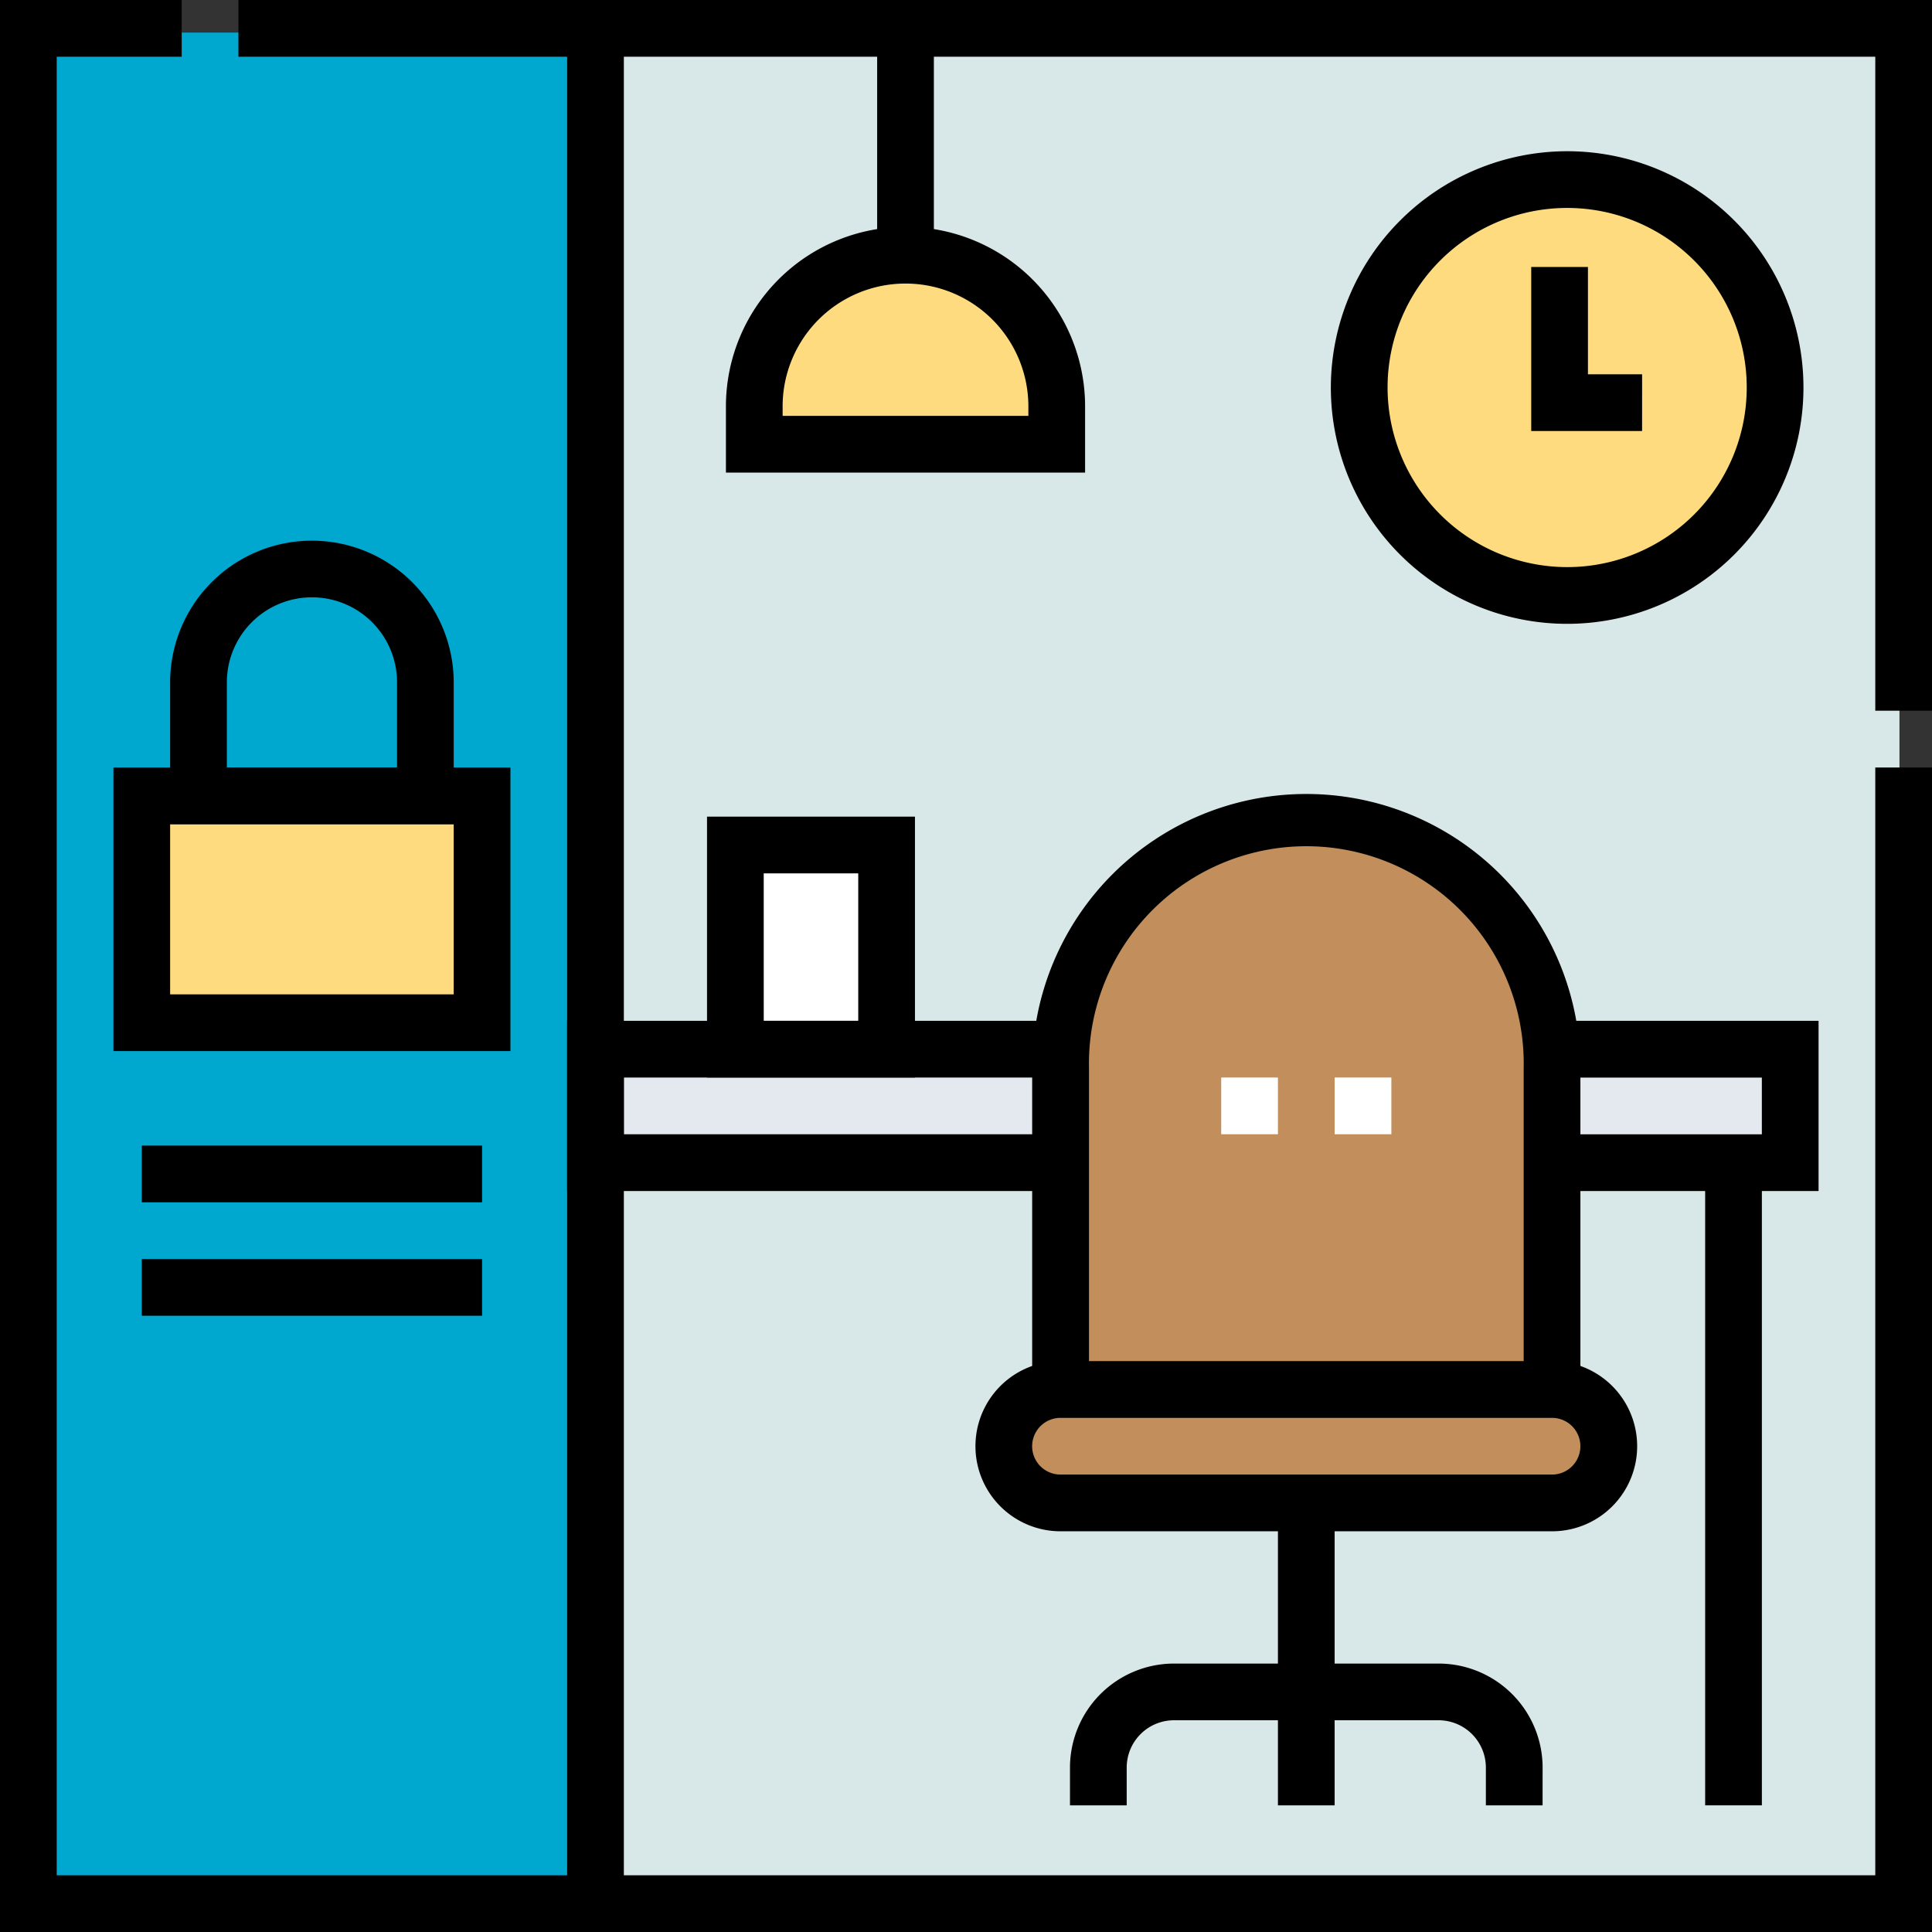 <svg id="office" xmlns="http://www.w3.org/2000/svg" width="84" height="84" viewBox="0 0 84 84">
  <rect x="0" y="0" width="84" height="84" fill="#333333" stroke="none"/>
  <g id="Group_226" data-name="Group 226" transform="translate(1.082 1.416)">
    <rect id="Rectangle_270" data-name="Rectangle 270" width="56.98" height="81.502" transform="translate(24.523 0)" fill="#d8e8e8"/>
    <rect id="Rectangle_272" data-name="Rectangle 272" width="24.523" height="81.502" transform="translate(0 0)" fill="#00a7cf"/>
    <rect id="Rectangle_273" data-name="Rectangle 273" width="51.931" height="5.049" transform="translate(24.523 43.997)" fill="#e3e9ee"/>
    <path id="Path_186" data-name="Path 186" d="M199.5,75.719h13.151V74.075a6.575,6.575,0,0,0-6.575-6.575h0a6.575,6.575,0,0,0-6.575,6.575Z" transform="translate(-167.787 -57.82)" fill="#ffdb80"/>
    <path id="Path_187" data-name="Path 187" d="M289.336,372.432h-21.37a2.466,2.466,0,0,1-2.466-2.466h0a2.466,2.466,0,0,1,2.466-2.466h21.37a2.466,2.466,0,0,1,2.466,2.466h0A2.466,2.466,0,0,1,289.336,372.432Z" transform="translate(-222.938 -308.505)" fill="#c18e5c"/>
    <path id="Path_188" data-name="Path 188" d="M301.87,242.158H280.5V228.185A10.685,10.685,0,0,1,291.185,217.5h0a10.685,10.685,0,0,1,10.685,10.685Z" transform="translate(-235.472 -183.162)" fill="#c18e5c"/>
    <ellipse id="Ellipse_39" data-name="Ellipse 39" cx="9.376" cy="9.016" rx="9.376" ry="9.016" transform="translate(57.701 6.491)" fill="#ffdb80"/>
    <rect id="Rectangle_274" data-name="Rectangle 274" width="6.491" height="8.655" transform="translate(37.506 43.997) rotate(180)" fill="#fff"/>
    <rect id="Rectangle_275" data-name="Rectangle 275" width="10.098" height="15.146" transform="translate(20.195 33.178) rotate(90)" fill="#ffdb80"/>
    <rect id="Rectangle_278" data-name="Rectangle 278" width="4.328" height="5.049" transform="translate(24.523 43.997)" fill="#e3e9ee"/>
  </g>
  <g id="Group_227" data-name="Group 227" transform="translate(0)">
    <path id="Path_193" data-name="Path 193" d="M136.694,30.9h-2.466V2.466H63.06V0h73.634Z" transform="translate(-52.694)"/>
    <path id="Path_194" data-name="Path 194" d="M84,84H0V0H7.9V2.466H2.466V81.534H81.534V33.37H84Z" transform="translate(0 0)"/>
    <path id="Rectangle_279" data-name="Rectangle 279" d="M0,0H12.329V17.26H0ZM9.863,2.466h-7.4V14.795h7.4Z" transform="translate(22.192 33.37) rotate(90)"/>
    <path id="Line_3" data-name="Line 3" d="M14.795-5.034H0V-7.5H14.795Z" transform="translate(6.164 57.308)"/>
    <path id="Line_4" data-name="Line 4" d="M14.795-5.034H0V-7.5H14.795Z" transform="translate(6.164 62.24)"/>
    <path id="Path_195" data-name="Path 195" d="M57.329,155.329H45v-6.164a6.164,6.164,0,0,1,12.329,0Zm-9.863-2.466h7.4v-3.7a3.7,3.7,0,1,0-7.4,0Z" transform="translate(-37.603 -119.493)"/>
    <path id="Line_5" data-name="Line 5" d="M-5.034,81.534H-7.5V0h2.466Z" transform="translate(32.158 1.233)"/>
    <path id="Path_196" data-name="Path 196" d="M171.452,277.4H150V270h21.452v2.466H152.466v2.466h18.986Z" transform="translate(-125.342 -225.616)"/>
    <path id="Path_197" data-name="Path 197" d="M422.089,277.4H410.5v-2.466h9.123v-2.466H410.5V270h11.589Z" transform="translate(-343.021 -225.616)"/>
    <path id="Path_198" data-name="Path 198" d="M207.616,70.685H192V67.808a7.808,7.808,0,1,1,15.616,0Zm-13.151-2.466h10.685v-.411a5.342,5.342,0,1,0-10.685,0Z" transform="translate(-160.438 -50.137)"/>
    <path id="Path_199" data-name="Path 199" d="M283.068,367.4H261.7a3.7,3.7,0,0,1,0-7.4h21.37a3.7,3.7,0,0,1,0,7.4Zm-21.37-4.932a1.233,1.233,0,1,0,0,2.466h21.37a1.233,1.233,0,1,0,0-2.466Z" transform="translate(-215.589 -300.822)"/>
    <path id="Path_200" data-name="Path 200" d="M303.548,446.164h-2.466v-1.644a2.057,2.057,0,0,0-2.055-2.055H287.521a2.057,2.057,0,0,0-2.055,2.055v1.644H283v-1.644A4.526,4.526,0,0,1,287.521,440h11.507a4.526,4.526,0,0,1,4.521,4.521Z" transform="translate(-236.479 -367.671)"/>
    <path id="Line_6" data-name="Line 6" d="M-5.034,13.151H-7.5V0h2.466Z" transform="translate(63.062 65.342)"/>
    <path id="Path_201" data-name="Path 201" d="M296.836,235.89H294.37V221.918a9.452,9.452,0,1,0-18.9,0V235.89H273V221.918a11.918,11.918,0,0,1,23.836,0Z" transform="translate(-228.123 -175.479)"/>
    <path id="Line_7" data-name="Line 7" d="M-5.034,27.945H-7.5V0h2.466Z" transform="translate(81.637 50.548)"/>
    <path id="Line_8" data-name="Line 8" d="M-5.034,9.863H-7.5V0h2.466Z" transform="translate(45.637 1.233)"/>
    <path id="Ellipse_40" data-name="Ellipse 40" d="M2.774-7.5A10.274,10.274,0,1,1-7.5,2.774,10.286,10.286,0,0,1,2.774-7.5Zm0,18.082A7.808,7.808,0,1,0-5.034,2.774,7.817,7.817,0,0,0,2.774,10.582Z" transform="translate(65.363 14.075)"/>
    <path id="Path_202" data-name="Path 202" d="M409.82,77.749H405V70.618h2.466v4.666h2.355Z" transform="translate(-338.425 -59.01)"/>
    <path id="Rectangle_280" data-name="Rectangle 280" d="M0,0H9.041V11.342H0ZM6.575,2.466H2.466V8.877h4.11Z" transform="translate(39.781 46.849) rotate(180)"/>
  </g>
  <g id="Group_228" data-name="Group 228" transform="translate(53.096 46.849)">
    <path id="Line_9" data-name="Line 9" d="M2.466-5.034H0V-7.5H2.466Z" transform="translate(0 7.5)" fill="#fff"/>
    <path id="Line_10" data-name="Line 10" d="M2.466-5.034H0V-7.5H2.466Z" transform="translate(4.932 7.5)" fill="#fff"/>
  </g>
</svg>
